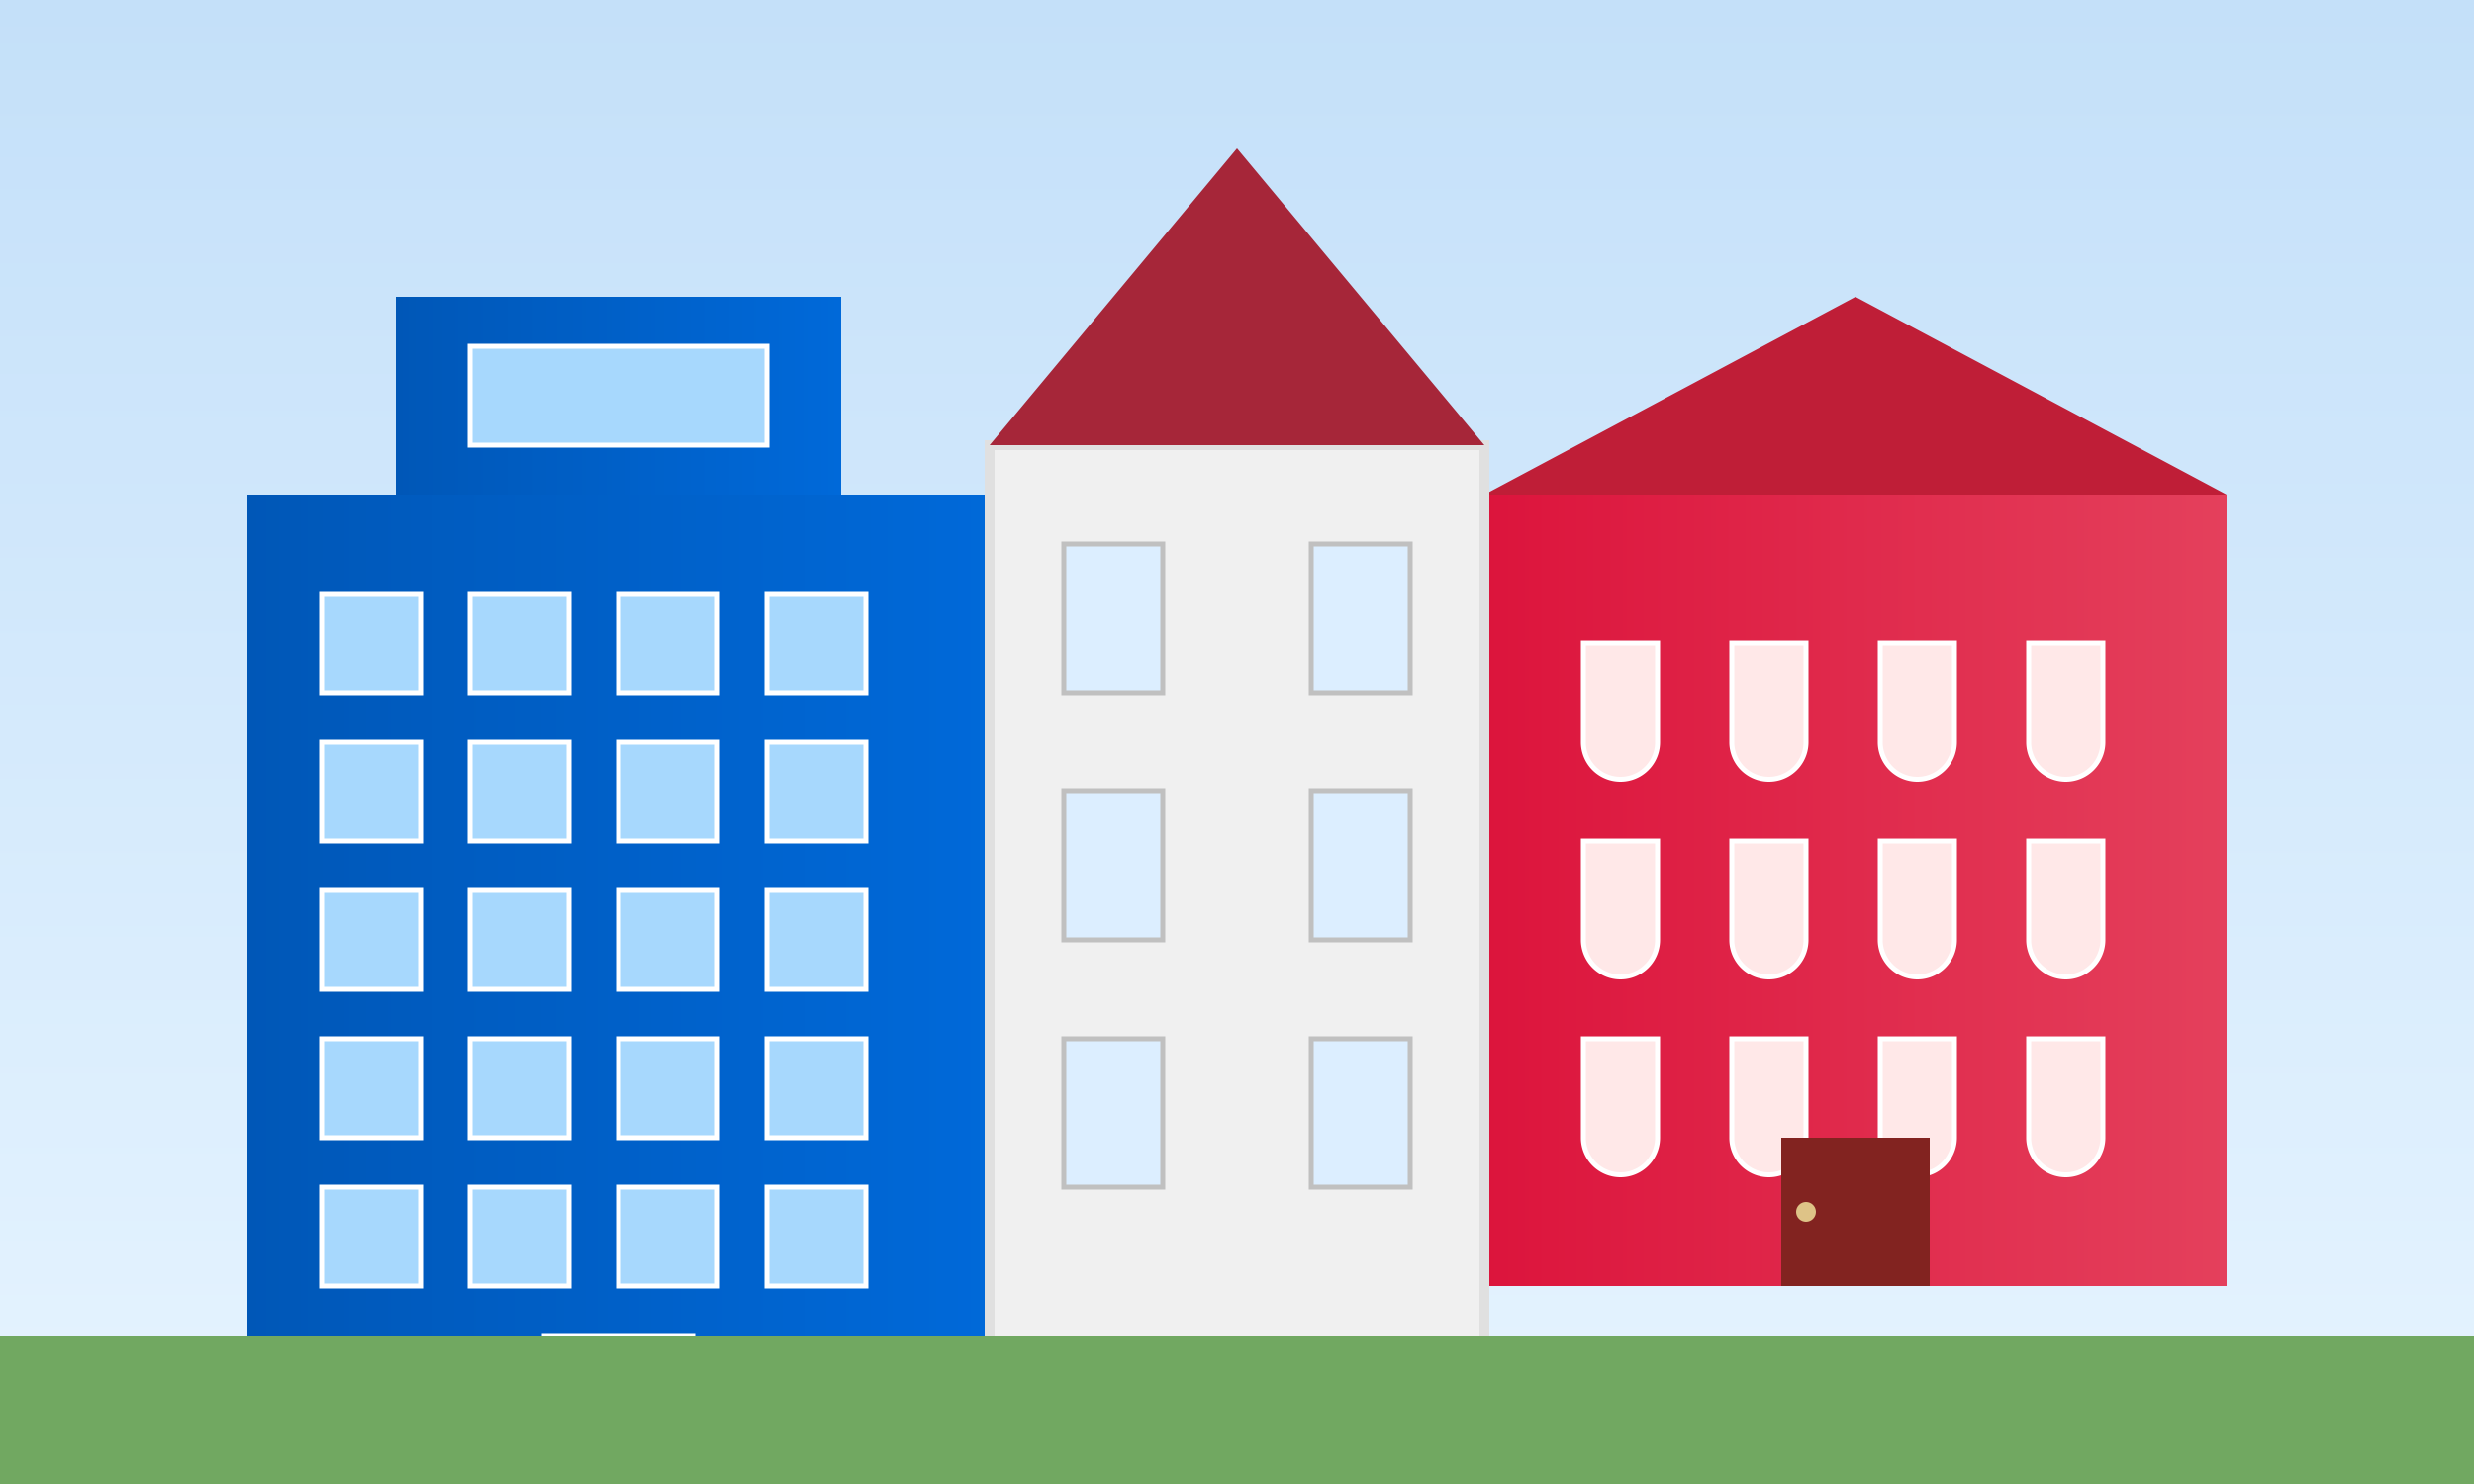 <svg xmlns="http://www.w3.org/2000/svg" width="500" height="300" viewBox="0 0 500 300">
  <rect x="0" y="0" width="500" height="300" fill="#333333" stroke="none"/>
  <defs>
    <linearGradient id="skyGradient" x1="0%" y1="0%" x2="0%" y2="100%">
      <stop offset="0%" stop-color="#c4e0f9" />
      <stop offset="100%" stop-color="#e6f4ff" />
    </linearGradient>
    <linearGradient id="modernGradient" x1="0%" y1="0%" x2="100%" y2="0%">
      <stop offset="0%" stop-color="#0057b7" />
      <stop offset="100%" stop-color="#0069d9" />
    </linearGradient>
    <linearGradient id="classicGradient" x1="0%" y1="0%" x2="100%" y2="0%">
      <stop offset="0%" stop-color="#dc143c" />
      <stop offset="100%" stop-color="#e4405c" />
    </linearGradient>
  </defs>
  
  <!-- Background -->
  <rect width="500" height="300" fill="url(#skyGradient)" />
  
  <!-- Modern building on the left -->
  <g transform="translate(50, 60)">
    <!-- Main structure -->
    <rect x="0" y="40" width="150" height="200" fill="url(#modernGradient)" />
    
    <!-- Glass windows -->
    <g fill="#a7d8fd" stroke="#ffffff" stroke-width="1">
      <rect x="15" y="60" width="20" height="20" />
      <rect x="45" y="60" width="20" height="20" />
      <rect x="75" y="60" width="20" height="20" />
      <rect x="105" y="60" width="20" height="20" />
      
      <rect x="15" y="90" width="20" height="20" />
      <rect x="45" y="90" width="20" height="20" />
      <rect x="75" y="90" width="20" height="20" />
      <rect x="105" y="90" width="20" height="20" />
      
      <rect x="15" y="120" width="20" height="20" />
      <rect x="45" y="120" width="20" height="20" />
      <rect x="75" y="120" width="20" height="20" />
      <rect x="105" y="120" width="20" height="20" />
      
      <rect x="15" y="150" width="20" height="20" />
      <rect x="45" y="150" width="20" height="20" />
      <rect x="75" y="150" width="20" height="20" />
      <rect x="105" y="150" width="20" height="20" />
      
      <rect x="15" y="180" width="20" height="20" />
      <rect x="45" y="180" width="20" height="20" />
      <rect x="75" y="180" width="20" height="20" />
      <rect x="105" y="180" width="20" height="20" />
    </g>
    
    <!-- Top structure -->
    <rect x="30" y="0" width="90" height="40" fill="url(#modernGradient)" />
    <rect x="45" y="10" width="60" height="20" fill="#a7d8fd" stroke="#ffffff" stroke-width="1" />
    
    <!-- Entrance -->
    <rect x="60" y="210" width="30" height="30" fill="#a7d8fd" stroke="#ffffff" stroke-width="1" />
  </g>
  
  <!-- Classic/Gothic building on the right -->
  <g transform="translate(300, 100)">
    <!-- Main structure -->
    <rect x="0" y="0" width="150" height="160" fill="url(#classicGradient)" />
    
    <!-- Arched windows -->
    <g fill="#ffe8e8" stroke="#ffffff" stroke-width="1">
      <!-- First row -->
      <path d="M20,30 h15 v20 a7.5,7.5 0 0 1 -15,0 z" />
      <path d="M50,30 h15 v20 a7.5,7.5 0 0 1 -15,0 z" />
      <path d="M80,30 h15 v20 a7.5,7.5 0 0 1 -15,0 z" />
      <path d="M110,30 h15 v20 a7.5,7.5 0 0 1 -15,0 z" />
      
      <!-- Second row -->
      <path d="M20,70 h15 v20 a7.5,7.5 0 0 1 -15,0 z" />
      <path d="M50,70 h15 v20 a7.5,7.5 0 0 1 -15,0 z" />
      <path d="M80,70 h15 v20 a7.5,7.5 0 0 1 -15,0 z" />
      <path d="M110,70 h15 v20 a7.5,7.5 0 0 1 -15,0 z" />
      
      <!-- Third row -->
      <path d="M20,110 h15 v20 a7.5,7.5 0 0 1 -15,0 z" />
      <path d="M50,110 h15 v20 a7.5,7.5 0 0 1 -15,0 z" />
      <path d="M80,110 h15 v20 a7.5,7.5 0 0 1 -15,0 z" />
      <path d="M110,110 h15 v20 a7.5,7.5 0 0 1 -15,0 z" />
    </g>
    
    <!-- Roof -->
    <polygon points="0,0 75,-40 150,0" fill="#bf1e37" />
    
    <!-- Door -->
    <path d="M60,130 h30 v30 h-30 z" fill="#822320" />
    <circle cx="65" cy="145" r="2" fill="#dec387" />
  </g>
  
  <!-- Central tower building -->
  <g transform="translate(200, 30)">
    <!-- Main structure -->
    <rect x="0" y="60" width="100" height="210" fill="#f0f0f0" stroke="#e0e0e0" stroke-width="2" />
    
    <!-- Windows -->
    <g fill="#dceeff" stroke="#c0c0c0" stroke-width="1">
      <rect x="15" y="80" width="20" height="30" />
      <rect x="65" y="80" width="20" height="30" />
      
      <rect x="15" y="130" width="20" height="30" />
      <rect x="65" y="130" width="20" height="30" />
      
      <rect x="15" y="180" width="20" height="30" />
      <rect x="65" y="180" width="20" height="30" />
    </g>
    
    <!-- Tower top -->
    <polygon points="0,60 50,0 100,60" fill="#a62639" />
    
    <!-- Door -->
    <rect x="40" y="240" width="20" height="30" fill="#5d4037" />
  </g>
  
  <!-- Ground -->
  <rect x="0" y="270" width="500" height="30" fill="#71a861" />
</svg>
